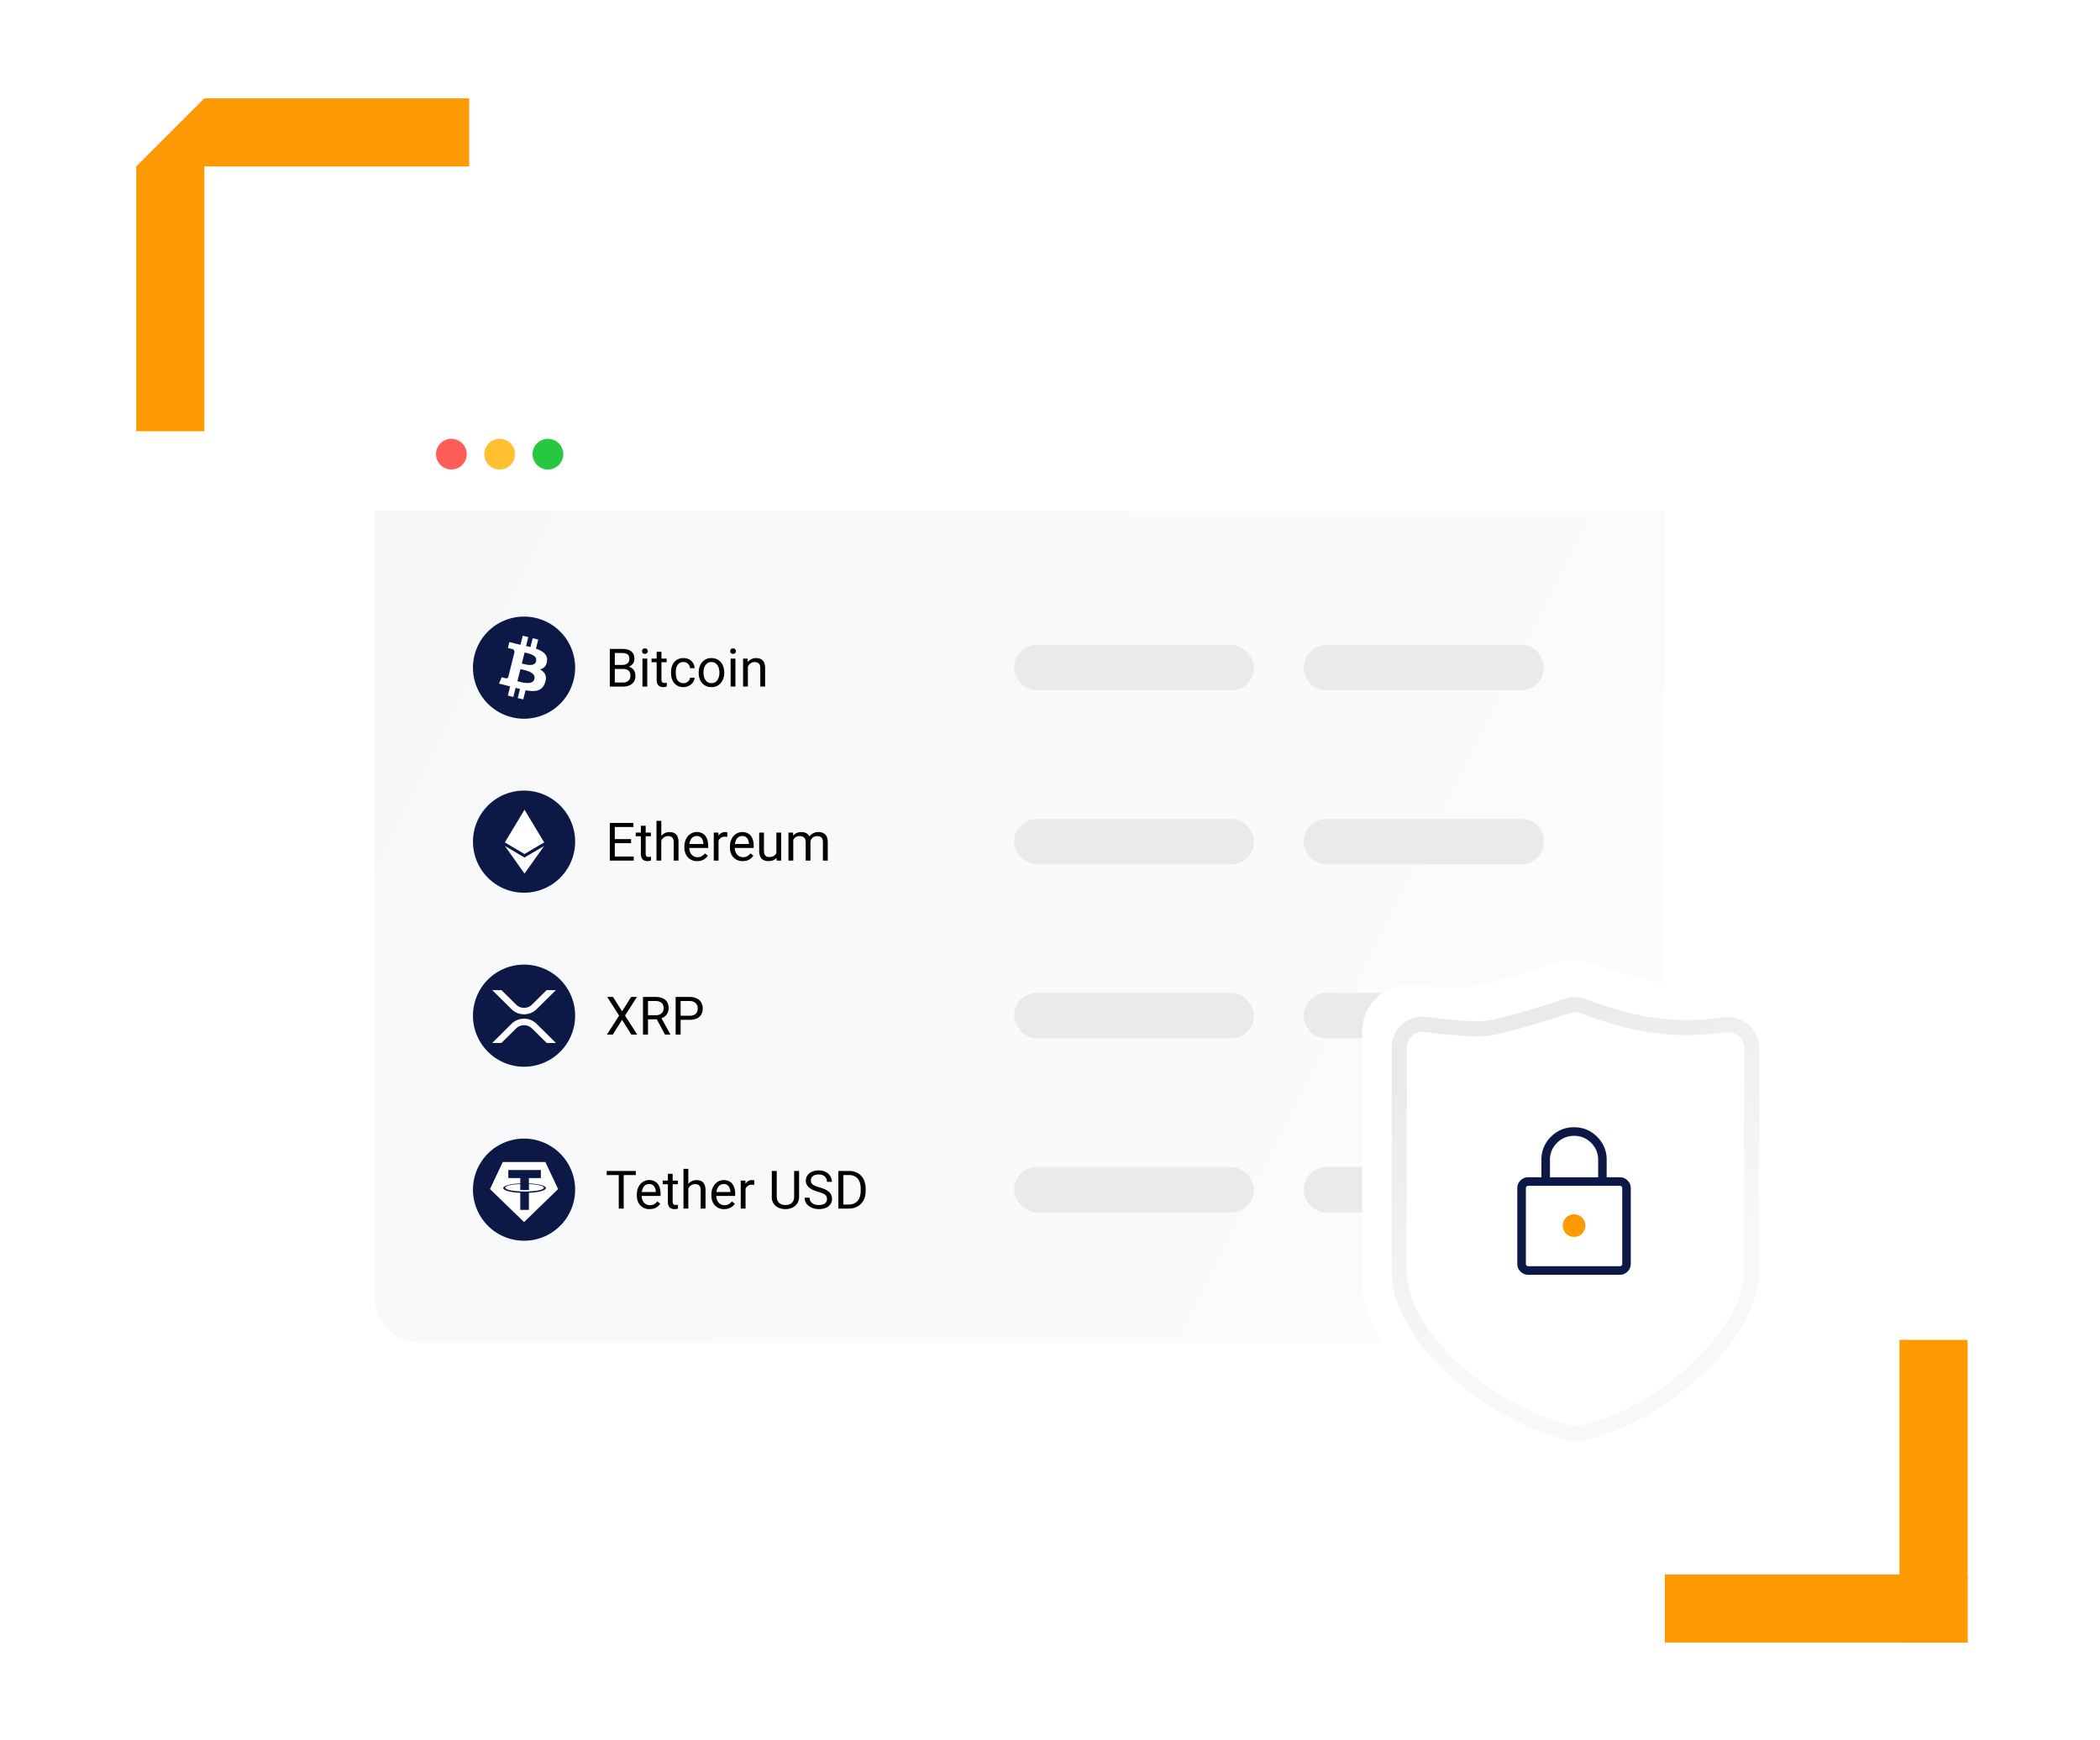 <svg xmlns="http://www.w3.org/2000/svg" width="555" height="460" fill="none" viewBox="0 0 555 460"><path fill="#FE9A01" d="M520 434.22h-80v-18h80z"/><path fill="#FE9A01" d="M502 434.21v-80h18v80zM54 26h70v18H54zM54 44v70H36V44zM45 35l9-9v18H36l9-9Z"/><g filter="url(#a)"><path fill="url(#b)" fill-opacity=".56" d="M99 116a12 12 0 0 1 12-12h317a12 12 0 0 1 12 12v19H99v-19Z"/></g><path fill="url(#c)" d="M99 135h341v208a12 12 0 0 1-12 12H111a12 12 0 0 1-12-12V135Z"/><path fill="#0C1846" d="M138.5 190a13.5 13.5 0 1 0 0-27 13.5 13.5 0 0 0 0 27Z"/><path fill="#fff" d="M144.56 174.83c.27-1.77-1.08-2.72-2.92-3.36l.6-2.4-1.46-.35-.58 2.33-1.17-.28.59-2.34-1.46-.37-.6 2.4-.93-.22-2.01-.51-.39 1.56s1.08.25 1.06.26c.6.15.7.54.68.85l-1.63 6.56c-.08.18-.26.45-.67.35.01.02-1.06-.27-1.06-.27l-.73 1.67 1.9.48 1.04.26-.6 2.43 1.45.36.6-2.4 1.16.3-.6 2.4 1.46.35.6-2.41c2.5.47 4.37.28 5.15-1.97.64-1.81-.03-2.86-1.34-3.54.96-.22 1.67-.84 1.87-2.14Zm-3.33 4.67c-.45 1.81-3.5.83-4.49.59l.8-3.21c1 .25 4.16.73 3.7 2.62Zm.45-4.7c-.4 1.65-2.94.81-3.77.6l.73-2.9c.82.2 3.47.59 3.04 2.3Z"/><path fill="#000" d="M164.7 176.84h-2.52l-.01-1.06h2.29c.38 0 .7-.06.99-.19.28-.12.5-.3.65-.54.16-.25.24-.53.24-.86 0-.37-.07-.66-.2-.9-.14-.23-.36-.4-.64-.5-.29-.1-.65-.16-1.08-.16h-1.94v8.87h-1.32v-9.95h3.26c.5 0 .96.05 1.36.15.4.1.74.26 1.02.48.28.22.5.49.64.82.15.34.22.73.22 1.2 0 .4-.1.78-.31 1.11-.21.33-.5.6-.88.81-.37.21-.8.34-1.3.4l-.47.32Zm-.06 4.66h-2.98l.75-1.07h2.23c.42 0 .78-.08 1.07-.22.3-.15.52-.35.67-.62.16-.27.24-.58.24-.95s-.07-.69-.2-.95a1.37 1.37 0 0 0-.62-.63 2.4 2.4 0 0 0-1.1-.22h-1.88l.02-1.06h2.57l.28.39c.48.04.88.18 1.21.4.34.24.59.53.76.88.18.36.27.75.27 1.18a2.57 2.57 0 0 1-1.55 2.54c-.5.22-1.07.33-1.74.33Zm6.42-7.4v7.4h-1.27v-7.4h1.27Zm-1.37-1.96c0-.2.06-.38.19-.52s.31-.21.56-.21c.24 0 .43.07.55.21.13.14.2.32.2.52s-.07.37-.2.5c-.13.14-.31.21-.55.21-.25 0-.43-.07-.56-.2a.74.74 0 0 1-.19-.5Zm6.5 1.96v.97h-4v-.97h4Zm-2.65-1.8h1.27v7.37c0 .25.03.44.11.57.08.12.18.2.3.25.13.04.26.06.4.06a7.83 7.83 0 0 0 .6-.08v1.03l-.4.09a3 3 0 0 1-.58.05c-.3 0-.6-.06-.85-.19a1.37 1.37 0 0 1-.62-.61c-.15-.3-.23-.69-.23-1.18v-7.35Zm7.1 8.3c.3 0 .57-.06.83-.19.25-.12.46-.29.62-.5.17-.22.26-.47.28-.75h1.2c-.02.44-.16.85-.44 1.23a3.04 3.04 0 0 1-2.5 1.25c-.56 0-1.04-.1-1.45-.3a2.9 2.9 0 0 1-1.03-.8 3.63 3.63 0 0 1-.6-1.18c-.14-.45-.2-.92-.2-1.42v-.28c0-.5.06-.97.2-1.41.13-.45.33-.84.6-1.18a2.9 2.9 0 0 1 1.03-.8c.41-.2.9-.3 1.45-.3.58 0 1.09.12 1.52.35a2.76 2.76 0 0 1 1.43 2.32h-1.2c-.03-.3-.12-.57-.27-.82a1.69 1.69 0 0 0-1.48-.81 1.72 1.72 0 0 0-1.6.85c-.15.25-.26.53-.33.85-.06.3-.1.63-.1.95v.28c0 .33.04.65.1.96.07.32.17.6.32.86.16.25.37.46.63.61.26.15.59.23.98.23Zm4.02-2.72v-.15c0-.54.08-1.03.24-1.49.15-.46.38-.86.67-1.2.29-.33.64-.6 1.06-.79.41-.19.88-.28 1.4-.28.51 0 .98.1 1.4.28.41.2.77.46 1.06.8.3.33.52.73.67 1.2.16.45.24.94.24 1.48v.15c0 .54-.08 1.03-.24 1.49-.15.45-.38.85-.67 1.2a3.08 3.08 0 0 1-2.46 1.07 3.16 3.16 0 0 1-3.14-2.27 4.6 4.6 0 0 1-.23-1.49Zm1.27-.15v.15c0 .37.04.72.13 1.05.09.32.22.61.39.86.18.25.4.45.66.6.27.14.57.2.92.2.35 0 .65-.06.91-.2.27-.15.49-.35.66-.6.17-.25.3-.54.39-.86.09-.33.14-.68.14-1.05v-.15c0-.37-.05-.71-.14-1.04a2.64 2.64 0 0 0-.4-.86 1.84 1.84 0 0 0-1.57-.82c-.35 0-.65.07-.92.22-.25.14-.47.34-.65.6-.17.25-.3.54-.4.86-.08.33-.12.67-.12 1.04Zm8.43-3.63v7.4h-1.27v-7.4h1.27Zm-1.37-1.96c0-.2.06-.38.19-.52.12-.14.3-.21.56-.21.24 0 .42.07.55.21.13.14.2.32.2.52s-.07.37-.2.5c-.13.14-.31.21-.55.21-.25 0-.44-.07-.56-.2a.74.74 0 0 1-.19-.5Zm4.66 3.54v5.82h-1.26v-7.4h1.2l.06 1.58Zm-.3 1.84-.53-.02c.01-.5.09-.97.23-1.4.15-.43.35-.8.62-1.13a2.75 2.75 0 0 1 2.16-1c.37 0 .7.05.99.15.29.1.54.25.74.46.21.22.37.5.48.84.11.33.17.75.17 1.23v4.85h-1.28v-4.86c0-.39-.05-.7-.17-.93-.11-.24-.28-.4-.5-.51a1.8 1.8 0 0 0-.8-.17 1.87 1.87 0 0 0-1.53.75 2.75 2.75 0 0 0-.58 1.74Z"/><rect width="63.43" height="12" x="268" y="170.5" fill="#E9EAEB" rx="6"/><path fill="#E9EAEB" d="M344.57 176.5a6 6 0 0 1 6-6H402a6 6 0 1 1 0 12h-51.43a6 6 0 0 1-6-6Z"/><path fill="#0C1846" d="M138.5 236a13.5 13.5 0 1 0 0-27 13.5 13.5 0 0 0 0 27Z"/><path fill="#fff" d="m138.62 214.06-.12.39v11.16l.12.1 5.18-3.05-5.18-8.6Z"/><path fill="#fff" d="m138.62 214.06-5.18 8.6 5.18 3.06v-11.66ZM138.62 226.7l-.07.08v3.97l.07.19 5.18-7.3-5.18 3.06Z"/><path fill="#fff" d="M138.62 230.94v-4.24l-5.18-3.06 5.18 7.3ZM138.62 225.72l5.18-3.06-5.18-2.36v5.42Z"/><path fill="#fff" d="m133.44 222.66 5.18 3.06v-5.42l-5.18 2.36Z"/><path fill="#000" d="M167.48 226.43v1.07h-5.27v-1.07h5.27Zm-5-8.88v9.95h-1.32v-9.95h1.31Zm4.3 4.28v1.07h-4.57v-1.07h4.57Zm.63-4.28v1.08h-5.2v-1.08h5.2Zm4.6 2.55v.97h-4v-.97h4Zm-2.64-1.8h1.27v7.37c0 .25.04.44.11.57.08.12.18.2.3.25.13.04.26.06.4.06a7.83 7.83 0 0 0 .6-.08v1.03l-.4.09a3 3 0 0 1-.58.05c-.3 0-.6-.06-.85-.19a1.37 1.37 0 0 1-.62-.61c-.15-.3-.23-.69-.23-1.18v-7.35Zm5.4-1.3v10.5h-1.27V217h1.27Zm-.3 6.52-.53-.02c0-.5.08-.97.22-1.4.15-.43.35-.8.62-1.13a2.76 2.76 0 0 1 2.17-1c.36 0 .69.05.98.15.3.1.54.25.75.46.2.22.36.5.47.84.11.33.17.75.17 1.23v4.85h-1.27v-4.86c0-.39-.06-.7-.17-.93-.12-.24-.28-.4-.5-.51a1.8 1.8 0 0 0-.81-.17 1.87 1.87 0 0 0-1.52.75 2.77 2.77 0 0 0-.59 1.74Zm9.81 4.12a3.17 3.17 0 0 1-3.16-2.14 4.17 4.17 0 0 1-.24-1.44v-.29c0-.6.1-1.13.27-1.6.18-.48.42-.88.72-1.2a3.1 3.1 0 0 1 3.61-.73c.4.18.7.44.96.77.24.32.42.7.54 1.14.12.44.18.92.18 1.44v.57h-5.52v-1.03h4.26v-.1a3.16 3.16 0 0 0-.21-.96c-.11-.3-.3-.56-.55-.76-.25-.2-.59-.3-1.02-.3a1.72 1.72 0 0 0-1.42.71c-.17.24-.3.53-.4.87-.1.34-.15.74-.15 1.18v.3c0 .34.05.67.15.98.1.3.24.58.43.8.2.24.42.42.69.56.27.13.58.2.93.2.45 0 .82-.1 1.13-.28.31-.18.59-.43.82-.73l.76.6a2.9 2.9 0 0 1-1.52 1.22c-.35.15-.77.22-1.26.22Zm5.62-6.37v6.23h-1.26v-7.4h1.23l.03 1.17Zm2.31-1.2v1.17a3.25 3.25 0 0 0-.62-.05c-.3 0-.55.04-.77.13-.23.1-.42.22-.57.38-.16.17-.28.36-.37.6-.09.21-.14.46-.17.73l-.36.2c0-.44.05-.86.13-1.25.1-.4.23-.74.42-1.04.19-.3.42-.54.71-.71a2 2 0 0 1 1.6-.17Zm4.1 7.57a3.18 3.18 0 0 1-3.16-2.14 4.17 4.17 0 0 1-.24-1.44v-.29c0-.6.1-1.13.27-1.6.18-.48.42-.88.73-1.2a3.1 3.1 0 0 1 3.6-.73c.4.18.71.44.96.77.24.32.42.7.54 1.14.12.44.18.92.18 1.44v.57h-5.52v-1.03h4.26v-.1a3.16 3.16 0 0 0-.2-.96c-.12-.3-.3-.56-.56-.76-.25-.2-.59-.3-1.02-.3a1.72 1.72 0 0 0-1.42.71c-.17.24-.3.53-.4.87-.1.34-.14.74-.14 1.18v.3c0 .34.04.67.14.98.1.3.24.58.43.8a2.05 2.05 0 0 0 1.62.75c.45 0 .83-.09 1.14-.27.3-.18.58-.43.8-.73l.78.6c-.16.25-.37.48-.61.7-.25.22-.55.4-.91.53-.36.14-.78.2-1.27.2Zm8.88-1.85v-5.69h1.27v7.4h-1.2l-.07-1.7Zm.24-1.56.53-.01c0 .5-.05.95-.16 1.37-.1.41-.26.77-.5 1.08-.22.3-.52.54-.89.71-.37.17-.81.26-1.34.26-.36 0-.7-.06-1-.16a1.97 1.97 0 0 1-1.26-1.34 4.12 4.12 0 0 1-.17-1.26v-4.78h1.26v4.79c0 .33.04.6.11.83a1.13 1.13 0 0 0 .74.77c.17.05.34.07.51.07.54 0 .97-.1 1.28-.3.32-.21.54-.5.68-.84.14-.36.21-.75.21-1.19Zm4.22-2.66v5.93h-1.27v-7.4h1.2l.07 1.47Zm-.26 1.95-.59-.02c0-.5.07-.97.2-1.4.13-.43.32-.8.57-1.13.25-.32.56-.56.93-.74a3 3 0 0 1 1.3-.26c.35 0 .67.05.96.15a1.95 1.95 0 0 1 1.26 1.26c.12.33.17.73.17 1.2v4.92h-1.26v-4.87c0-.38-.06-.7-.2-.93-.13-.23-.3-.4-.54-.5-.24-.11-.52-.17-.84-.17a2 2 0 0 0-.94.2 1.6 1.6 0 0 0-.6.55c-.15.23-.26.5-.32.8-.07.3-.1.6-.1.94Zm4.8-.7-.86.26c0-.4.07-.8.2-1.17.13-.37.32-.7.57-1a2.87 2.87 0 0 1 2.17-.95c.4 0 .75.06 1.06.16a2.04 2.04 0 0 1 1.27 1.31c.1.34.16.75.16 1.21v4.86h-1.28v-4.87c0-.42-.06-.74-.2-.97-.12-.23-.3-.4-.54-.48a2.18 2.18 0 0 0-1.57 0 1.71 1.71 0 0 0-.88.96c-.07.21-.1.44-.1.68Z"/><rect width="63.43" height="12" x="268" y="216.5" fill="#E9EAEB" rx="6"/><path fill="#E9EAEB" d="M344.57 222.5a6 6 0 0 1 6-6H402a6 6 0 1 1 0 12h-51.43a6 6 0 0 1-6-6Z"/><path fill="#0C1846" d="M138.5 282a13.5 13.5 0 1 0 0-27 13.5 13.5 0 0 0 0 27Z"/><path fill="#fff" fill-rule="evenodd" d="M146.9 261.75h-2.44l-3.85 3.82a3 3 0 0 1-4.22 0l-3.86-3.82h-2.44l5.08 5.02a4.74 4.74 0 0 0 6.66 0l5.08-5.02Zm-16.84 13.98h2.44l3.9-3.85a3 3 0 0 1 4.2 0l3.9 3.85h2.44l-5.11-5.06a4.74 4.74 0 0 0-6.66 0l-5.1 5.06Z" clip-rule="evenodd"/><path fill="#000" d="m162.01 263.55 2.4 3.81 2.38-3.81h1.54l-3.14 4.93 3.22 5.02h-1.55l-2.46-3.89-2.45 3.89h-1.55l3.22-5.02-3.15-4.93h1.54Zm7.92 0h3.3c.75 0 1.38.11 1.9.34.51.23.9.56 1.17 1.01.28.44.41.99.41 1.63a2.67 2.67 0 0 1-1.07 2.2c-.34.27-.75.47-1.23.6l-.37.14h-3.1v-1.08h2.33c.47 0 .87-.08 1.18-.24.32-.17.55-.4.71-.68a2.14 2.14 0 0 0 .01-1.94c-.15-.29-.38-.5-.7-.66a2.78 2.78 0 0 0-1.24-.24h-1.98v8.87h-1.32v-9.95Zm5.82 9.95-2.42-4.51h1.37l2.46 4.43v.08h-1.41Zm6.48-3.9h-2.66v-1.08h2.66c.52 0 .93-.08 1.25-.24.32-.17.55-.4.7-.69.15-.29.22-.62.22-1 0-.34-.07-.66-.22-.96-.15-.3-.38-.54-.7-.72a2.46 2.46 0 0 0-1.25-.28h-2.35v8.87h-1.32v-9.95h3.67c.75 0 1.39.13 1.9.39.53.26.92.62 1.19 1.08.27.45.4.97.4 1.56 0 .64-.13 1.19-.4 1.64-.27.45-.66.8-1.18 1.03-.52.23-1.16.35-1.91.35Z"/><rect width="63.43" height="12" x="268" y="262.5" fill="#E9EAEB" rx="6"/><path fill="#E9EAEB" d="M344.57 268.5a6 6 0 0 1 6-6H402a6 6 0 1 1 0 12h-51.43a6 6 0 0 1-6-6Z"/><path fill="#0C1846" d="M138.5 328a13.5 13.5 0 1 0 0-27 13.5 13.5 0 0 0 0 27Z"/><path fill="#fff" fill-rule="evenodd" d="M132.87 307.19h11.26l3.37 7.15-9 8.73-9-8.73 3.37-7.15Zm6.91 4.25v1.4c2.56.12 4.5.62 4.5 1.24 0 .63-1.93 1.14-4.5 1.26v4.5h-2.28v-4.5c-2.57-.11-4.5-.63-4.5-1.25s1.93-1.14 4.5-1.26v-1.4h-3.16v-2.13h8.6v2.14h-3.16Zm-1.13 3.55c.74 0 1.07-.01 1.13-.02 2.26-.11 3.96-.5 3.96-.98s-1.7-.88-3.95-.99v1.57c-.07 0-.42.03-1.13.03-.58 0-1-.02-1.16-.03V313c-2.26.1-3.96.5-3.96.98s1.7.88 3.96.98h.02c.16 0 .56.02 1.13.02Z" clip-rule="evenodd"/><path fill="#000" d="M164.83 309.55v9.95h-1.3v-9.95h1.3Zm3.2 0v1.08h-7.69v-1.08h7.7Zm3.67 10.09a3.17 3.17 0 0 1-3.16-2.14 4.15 4.15 0 0 1-.23-1.44v-.29c0-.6.09-1.13.26-1.6.18-.48.42-.88.73-1.2a3.1 3.1 0 0 1 3.6-.73c.4.18.71.44.96.77.24.32.42.7.54 1.14.12.44.18.92.18 1.44v.57h-5.52v-1.04h4.26v-.1a3.13 3.13 0 0 0-.2-.95c-.12-.3-.3-.56-.56-.76-.25-.2-.59-.3-1.02-.3a1.72 1.72 0 0 0-1.42.71c-.17.24-.3.53-.4.87-.1.34-.14.74-.14 1.18v.3c0 .34.04.67.14.98.1.3.25.58.43.8.2.24.42.42.7.56.27.13.58.2.92.2.45 0 .83-.1 1.14-.28.3-.18.58-.43.81-.73l.77.6c-.16.25-.37.48-.61.7-.25.22-.55.4-.91.53-.36.14-.78.2-1.27.2Zm7.45-7.54v.97h-4v-.97h4Zm-2.64-1.8h1.26v7.37c0 .25.04.44.12.56.08.13.18.22.3.26.12.04.26.06.4.06a2 2 0 0 0 .32-.03l.27-.05v1.03l-.39.09a3 3 0 0 1-.58.05c-.3 0-.6-.06-.85-.19a1.38 1.38 0 0 1-.63-.61 2.6 2.6 0 0 1-.22-1.18v-7.35Zm5.4-1.3v10.5h-1.27V309h1.26Zm-.3 6.52-.54-.02c.01-.5.09-.97.23-1.4.15-.43.35-.8.62-1.13a2.75 2.75 0 0 1 2.16-1c.37 0 .7.05.99.15.29.1.54.25.74.46.21.22.37.5.48.84.11.33.17.75.17 1.23v4.85h-1.28v-4.86c0-.39-.05-.7-.17-.93-.11-.24-.28-.4-.5-.51a1.8 1.8 0 0 0-.8-.17 1.87 1.87 0 0 0-1.53.75 2.75 2.75 0 0 0-.58 1.74Zm9.8 4.12a3.18 3.18 0 0 1-3.16-2.14 4.15 4.15 0 0 1-.23-1.44v-.29c0-.6.09-1.13.27-1.6.18-.48.42-.88.72-1.2a3.09 3.09 0 0 1 2.24-1c.53 0 .99.09 1.37.27.39.18.7.44.95.77.25.32.43.7.55 1.14.12.44.18.92.18 1.44v.57h-5.53v-1.04h4.26v-.1a3.13 3.13 0 0 0-.2-.95c-.12-.3-.3-.56-.55-.76-.25-.2-.6-.3-1.03-.3a1.72 1.72 0 0 0-1.41.71c-.17.24-.3.53-.4.87-.1.34-.15.74-.15 1.18v.3c0 .34.05.67.15.98.1.3.24.58.43.8.19.24.42.42.69.56.27.13.58.2.93.2.44 0 .82-.1 1.13-.28.31-.18.58-.43.81-.73l.77.6a2.9 2.9 0 0 1-1.52 1.22c-.35.15-.77.22-1.26.22Zm5.63-6.37v6.23h-1.27v-7.4H197l.04 1.17Zm2.3-1.2v1.17a3.25 3.25 0 0 0-.62-.05c-.29 0-.54.04-.77.13-.22.1-.4.22-.56.38-.16.17-.28.36-.37.6-.09.21-.15.46-.17.73l-.36.2c0-.44.04-.86.13-1.25.1-.4.23-.74.42-1.04.18-.3.42-.55.7-.71a2 2 0 0 1 1.6-.17Zm10.53-2.52h1.32v6.73c0 .75-.17 1.37-.5 1.87-.33.5-.78.87-1.33 1.12a4.3 4.3 0 0 1-1.78.37c-.68 0-1.29-.13-1.83-.37a3 3 0 0 1-1.77-2.99v-6.73h1.3v6.73c0 .52.1.95.3 1.29.19.33.45.58.8.75.34.16.74.24 1.2.24.46 0 .86-.08 1.2-.24.35-.17.62-.42.8-.75.2-.34.3-.77.3-1.29v-6.73Zm8.7 7.43c0-.23-.04-.43-.12-.61-.06-.18-.19-.35-.36-.5a2.88 2.88 0 0 0-.73-.41c-.3-.13-.7-.27-1.16-.4-.5-.15-.94-.31-1.33-.49-.4-.18-.74-.39-1.02-.62a2.28 2.28 0 0 1-.88-1.83 2.41 2.41 0 0 1 .93-1.93c.3-.25.65-.44 1.07-.57.41-.14.88-.21 1.38-.21.75 0 1.39.14 1.9.43a3 3 0 0 1 1.2 1.12c.28.45.41.94.41 1.46h-1.31c0-.38-.08-.7-.24-1-.16-.29-.4-.51-.72-.68a2.66 2.66 0 0 0-1.24-.25c-.46 0-.85.07-1.16.21-.3.14-.53.34-.68.58-.15.24-.22.51-.22.82 0 .21.04.4.13.58.1.17.23.32.42.47.19.15.43.28.72.4.3.13.65.24 1.06.36.57.16 1.06.33 1.47.53.4.2.74.42 1 .66.28.25.47.52.6.83.13.3.2.65.2 1.04a2.4 2.4 0 0 1-.95 1.94c-.3.24-.67.42-1.1.54a5.1 5.1 0 0 1-2.78 0 4.04 4.04 0 0 1-1.21-.58 2.61 2.61 0 0 1-1.19-2.26h1.31c0 .35.07.64.2.89.13.24.31.44.54.6.23.16.5.28.78.35a3.84 3.84 0 0 0 2.1-.08c.31-.13.56-.3.72-.55.17-.23.25-.51.25-.84Zm5.7 2.52h-2.08l.01-1.07h2.06c.72 0 1.3-.15 1.78-.45.48-.3.83-.72 1.07-1.25.24-.55.36-1.18.36-1.9v-.61c0-.57-.07-1.08-.2-1.52a3.1 3.1 0 0 0-.6-1.13 2.54 2.54 0 0 0-.98-.7 3.34 3.34 0 0 0-1.3-.24h-2.24v-1.08h2.24c.65 0 1.24.1 1.78.32s1 .53 1.39.94c.4.4.7.9.9 1.48.21.57.32 1.22.32 1.94v.6c0 .71-.1 1.36-.32 1.94a4.07 4.07 0 0 1-2.33 2.4c-.55.22-1.17.33-1.87.33Zm-1.38-9.95v9.95h-1.32v-9.95h1.32Z"/><rect width="63.43" height="12" x="268" y="308.5" fill="#E9EAEB" rx="6"/><path fill="#E9EAEB" d="M344.57 314.5a6 6 0 0 1 6-6H402a6 6 0 1 1 0 12h-51.43a6 6 0 0 1-6-6Z"/><circle cx="119.29" cy="120.06" r="4.06" fill="#FF5E58"/><circle cx="132.05" cy="120.06" r="4.06" fill="#FFBF30"/><circle cx="144.81" cy="120.06" r="4.06" fill="#27C840"/><g filter="url(#d)"><path fill="#fff" d="M462.84 252.43c-13.19 1-23.55-.79-37.78-5.92a12.6 12.6 0 0 0-8.16-.16c-6.53 2.12-19.08 6.03-24.33 6.61-3.06.34-8.45-.03-13.66-.58-7.33-.76-13.91 4.85-13.91 12.22v65.57c0 20.11 26.03 44.87 53.58 52.5 1.59.44 3.26.5 4.87.13 26.94-6.04 53.55-32.54 53.55-52.63v-65.31c0-7.46-6.73-12.99-14.16-12.43Z"/><path fill="#0C1846" d="M408.88 329c-.78 0-1.46-.28-2.03-.85a2.77 2.77 0 0 1-.85-2.03V306.1c0-.8.28-1.48.85-2.04a2.79 2.79 0 0 1 2.03-.85h3.49v-4.59c0-2.4.84-4.43 2.52-6.11A8.34 8.34 0 0 1 421 290c2.4 0 4.43.84 6.1 2.52a8.33 8.33 0 0 1 2.52 6.12v4.58h3.49c.78 0 1.46.28 2.03.85.57.56.85 1.24.85 2.04v20c0 .8-.28 1.47-.85 2.04-.57.57-1.25.85-2.03.85h-24.24Zm0-2.27h24.24a.6.6 0 0 0 .44-.17.6.6 0 0 0 .17-.44V306.1a.6.6 0 0 0-.17-.44.6.6 0 0 0-.44-.18h-24.24a.6.6 0 0 0-.44.18.6.6 0 0 0-.17.44v20c0 .19.06.33.17.45a.6.6 0 0 0 .44.17Zm5.75-23.5h12.74v-4.6c0-1.76-.62-3.27-1.86-4.5a6.13 6.13 0 0 0-4.5-1.86c-1.77 0-3.27.62-4.51 1.86a6.13 6.13 0 0 0-1.87 4.5v4.6Z"/><circle cx="421" cy="316" r="3" fill="#FE9A01"/><path stroke="url(#e)" stroke-width="4" d="M460.9 262.94c-13.8 1.71-23.27.32-37.5-4.94a6.19 6.19 0 0 0-4.07-.09c-4.81 1.58-16.83 5.41-21.6 5.94-3.5.39-10.61-.34-16-1.02a6.15 6.15 0 0 0-6.94 6.05v59.15c0 16.9 22.14 36.81 45.36 42.87.8.2 1.65.23 2.47.06 21.21-4.56 45.34-26.06 45.34-42.93v-59.02a6.22 6.22 0 0 0-7.06-6.07Z"/></g><defs><linearGradient id="b" x1="80.11" x2="458.2" y1="109" y2="131.1" gradientUnits="userSpaceOnUse"><stop stop-color="#fff"/><stop offset="1" stop-color="#fff" stop-opacity=".76"/></linearGradient><linearGradient id="c" x1="72.96" x2="470.06" y1="127.71" y2="324.93" gradientUnits="userSpaceOnUse"><stop stop-color="#F5F5F5"/><stop offset=".25" stop-color="#F8F9FA"/><stop offset=".67" stop-color="#F9FAFB"/><stop offset="1" stop-color="#FEFEFF"/></linearGradient><linearGradient id="e" x1="379.49" x2="438.79" y1="275.12" y2="394.65" gradientUnits="userSpaceOnUse"><stop stop-color="#E9EAEB"/><stop offset=".57" stop-color="#F7F8F9"/></linearGradient><filter id="a" width="401" height="91" x="69" y="74" color-interpolation-filters="sRGB" filterUnits="userSpaceOnUse"><feFlood flood-opacity="0" result="BackgroundImageFix"/><feGaussianBlur in="BackgroundImageFix" stdDeviation="15"/><feComposite in2="SourceAlpha" operator="in" result="effect1_backgroundBlur_2056_2843"/><feBlend in="SourceGraphic" in2="effect1_backgroundBlur_2056_2843" result="shape"/></filter><filter id="d" width="142" height="167.29" x="345" y="238.75" color-interpolation-filters="sRGB" filterUnits="userSpaceOnUse"><feFlood flood-opacity="0" result="BackgroundImageFix"/><feColorMatrix in="SourceAlpha" result="hardAlpha" values="0 0 0 0 0 0 0 0 0 0 0 0 0 0 0 0 0 0 127 0"/><feOffset dx="-5" dy="8"/><feGaussianBlur stdDeviation="7.5"/><feComposite in2="hardAlpha" operator="out"/><feColorMatrix values="0 0 0 0 0.047 0 0 0 0 0.094 0 0 0 0 0.275 0 0 0 0.17 0"/><feBlend in2="BackgroundImageFix" result="effect1_dropShadow_2056_2843"/><feBlend in="SourceGraphic" in2="effect1_dropShadow_2056_2843" result="shape"/></filter></defs></svg>
